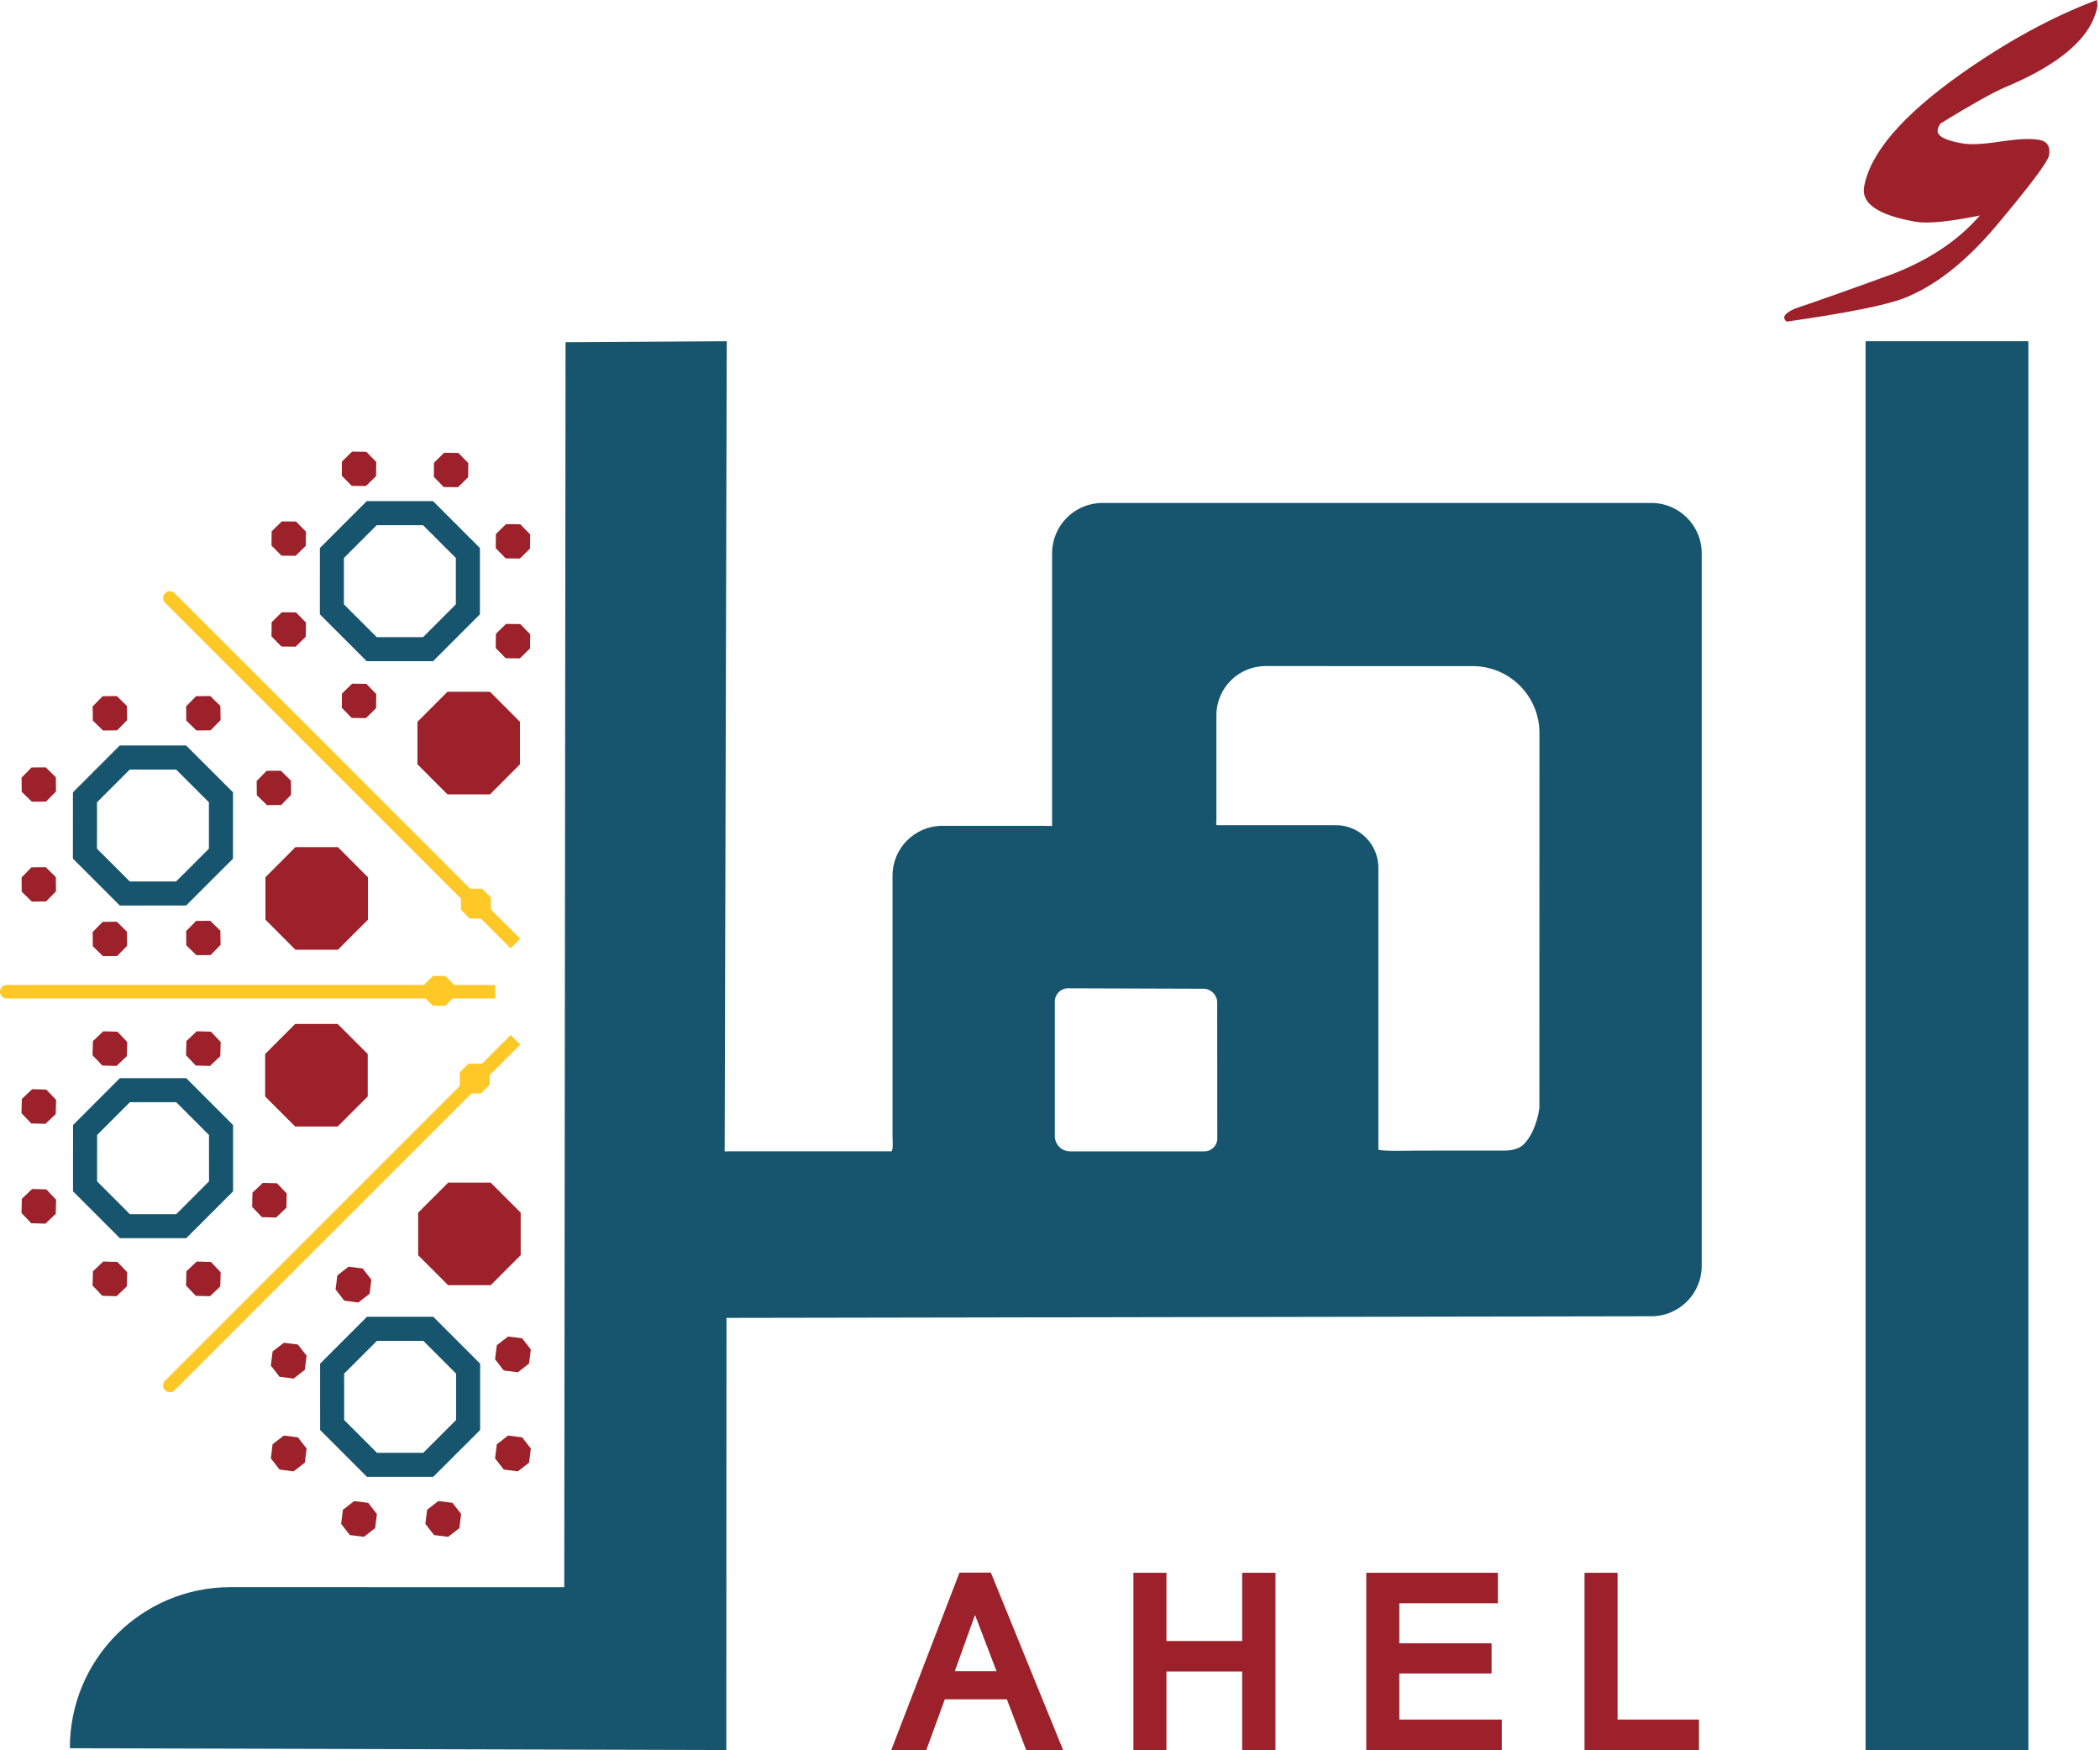 <svg width="756" height="630" viewBox="0 0 756 630" fill="none" xmlns="http://www.w3.org/2000/svg">
<path fill-rule="evenodd" clip-rule="evenodd" d="M356.72 566.061L382.73 629.921H369.43L362.47 611.651H340.14L333.47 629.921H320.85L345.41 566.061H356.72ZM358.75 601.541L351.01 581.291L343.72 601.541H358.75Z" fill="#9C212B"/>
<path d="M447.179 590.671H419.919V566.111H408.029V629.921H419.919V601.641H447.179V629.921H459.169V566.111H447.179V590.671Z" fill="#9C212B"/>
<path d="M503.759 602.361H536.969V591.491H503.759V577.081H539.239V566.111H491.859V629.921H540.639V618.941H503.759V602.361Z" fill="#9C212B"/>
<path d="M582.33 618.941V566.111H570.43V629.921H611.62V618.941H582.33Z" fill="#9C212B"/>
<path fill-rule="evenodd" clip-rule="evenodd" d="M132.03 237.991L115.15 221.121L115.16 197.251L132.02 180.381H155.89L171.5 195.981L172.77 197.251V221.121L155.9 237.991H132.03ZM123.81 217.531L135.61 229.331H152.31L164.11 217.531V200.841L152.3 189.041H135.61L123.81 200.841V217.531Z" fill="#16556D"/>
<path fill-rule="evenodd" clip-rule="evenodd" d="M43.13 325.94L26.25 309.06L26.26 285.19L41.86 269.59L43.13 268.32H66.99L83.88 285.19L83.87 309.07L67 325.93L43.13 325.94ZM34.91 305.48L46.72 317.28L63.41 317.27L75.21 305.48V288.78L63.41 276.99H46.72L34.92 288.78L34.91 305.48Z" fill="#16556D"/>
<path fill-rule="evenodd" clip-rule="evenodd" d="M83.9 404.95L83.91 428.81L67.04 445.68H43.16L26.29 428.81L26.3 404.94L41.89 389.34L43.16 388.07H67.04L83.9 404.95ZM75.25 425.22L75.24 408.54L63.45 396.73H46.75L34.96 408.53L34.95 425.22L46.75 437.03H63.45L75.25 425.22Z" fill="#16556D"/>
<path fill-rule="evenodd" clip-rule="evenodd" d="M172.85 490.841V514.711L155.97 531.581H132.11L115.24 514.711L115.23 492.641V490.841L132.11 473.961H155.97L172.85 490.841ZM164.19 494.431L152.38 482.621H135.7L123.89 494.431L123.9 511.121L135.7 522.921H152.38L164.19 511.121V494.431Z" fill="#16556D"/>
<path d="M168.68 382.851H173.55L183.83 372.561L187.27 376.001L176.27 387.001V390.451L173.13 393.591H169.69L62.85 500.411C61.91 501.361 60.37 501.361 59.43 500.411C58.47 499.471 58.47 497.921 59.43 496.971L165.53 390.871V385.991L168.68 382.851Z" fill="#FEC826"/>
<path d="M0.71 355.23C1.17 354.78 1.79 354.53 2.44 354.53H152.59L155.85 351.28L160.3 351.27L163.55 354.53H178.27V359.39H162.92L160.3 362.02H155.85L153.23 359.4L2.44 359.39C1.09 359.39 0.01 358.3 0 356.96C0.01 356.31 0.26 355.69 0.71 355.23Z" fill="#FEC826"/>
<path d="M59.44 213.509C60.37 212.559 61.92 212.559 62.87 213.509L169.23 319.879H173.55L176.7 323.019V327.339L187.26 337.889L183.82 341.329L173.1 330.619H169.1L165.95 327.479V323.469L59.43 216.949C58.48 215.999 58.48 214.459 59.44 213.509Z" fill="#FEC826"/>
<path d="M175.84 250.33L185.87 260.36V274.56L175.84 284.61L161.63 284.59L151.6 274.56V260.36L161.63 250.33H175.84Z" fill="#9C212B"/>
<path fill-rule="evenodd" clip-rule="evenodd" d="M150.28 259.82L161.08 249H176.4L187.19 259.82V275.11L176.4 285.93H161.08L150.28 275.1V259.82ZM162.18 251.65L152.92 260.91V274L162.18 283.27H175.29L184.56 274.01V260.91L175.29 251.65H162.18Z" fill="#9C212B"/>
<path d="M106.9 306.25H121.12L131.14 316.29L131.12 330.5L121.12 340.53L106.9 340.52L96.87 330.48V316.29L106.9 306.25Z" fill="#9C212B"/>
<path fill-rule="evenodd" clip-rule="evenodd" d="M106.35 304.93L121.65 304.92L132.46 315.75V331.04L121.65 341.85H106.35L95.56 331.04V315.75L106.35 304.93ZM120.56 307.58H107.45L98.19 316.84V329.94L107.45 339.2H120.56L129.82 329.94L129.8 316.84L120.56 307.58Z" fill="#9C212B"/>
<path d="M96.79 379.931L106.82 369.891H121.01L131.06 379.931V394.121L121.01 404.151H106.82L96.79 394.121V379.931Z" fill="#9C212B"/>
<path fill-rule="evenodd" clip-rule="evenodd" d="M95.45 379.381L106.26 368.561L121.56 368.571L132.38 379.381V394.661L121.56 405.481H106.26L95.45 394.671V379.381ZM107.35 371.221L98.1 380.481V393.581L107.35 402.851H120.46L129.72 393.581V380.481L120.46 371.221H107.35Z" fill="#9C212B"/>
<path d="M151.84 451.23V437.04L161.89 427.01H176.09L186.12 437.04V451.23L176.09 461.27H161.89L151.84 451.23Z" fill="#9C212B"/>
<path fill-rule="evenodd" clip-rule="evenodd" d="M150.53 436.49L161.34 425.68L176.64 425.67L187.45 436.5V451.79L176.64 462.6H161.34L150.53 451.79V436.49ZM162.45 428.33L153.16 437.59V450.69L162.45 459.95H175.56L184.8 450.69V437.59L175.56 428.33H162.45Z" fill="#9C212B"/>
<path d="M122.81 548.501L123.45 543.431L127.48 540.301L132.55 540.941L135.68 544.971L135.05 550.041L131.01 553.171L125.94 552.531L122.81 548.501Z" fill="#9C212B"/>
<path d="M156.26 552.529L153.13 548.489L153.77 543.419L157.8 540.289L162.88 540.929L166.01 544.959L165.38 550.039L161.34 553.169L156.26 552.529Z" fill="#9C212B"/>
<path d="M186.43 529.601L181.36 528.961L178.22 524.921L178.86 519.851L182.91 516.721L187.97 517.351L191.1 521.401L190.47 526.461L186.43 529.601Z" fill="#9C212B"/>
<path d="M190.46 490.81L186.43 493.94L181.36 493.3L178.22 489.26L178.87 484.2L182.9 481.07L187.96 481.7L191.1 485.74L190.46 490.81Z" fill="#9C212B"/>
<path d="M130.55 456.57L133.69 460.61L133.05 465.68L129.01 468.82L123.94 468.18L120.8 464.14L121.45 459.06L125.48 455.93L130.55 456.57Z" fill="#9C212B"/>
<path d="M98.13 519.851L102.17 516.721L107.24 517.351L110.38 521.401L109.74 526.471L105.7 529.601L100.64 528.961L97.5 524.921L98.13 519.851Z" fill="#9C212B"/>
<path d="M102.18 483.32L107.24 483.95L110.38 487.99L109.73 493.07L105.7 496.2L100.63 495.56L97.5 491.52L98.14 486.45L102.18 483.32Z" fill="#9C212B"/>
<path d="M7.87 431.491L11.57 427.971L16.68 428.111L20.201 431.821L20.061 436.921L16.351 440.441L11.251 440.301L7.73 436.591L7.87 431.491Z" fill="#9C212B"/>
<path d="M33.32 462.7L33.46 457.6L37.17 454.08L42.27 454.22L45.79 457.93L45.66 463.03L41.95 466.56L36.84 466.42L33.32 462.7Z" fill="#9C212B"/>
<path d="M11.581 392.039L16.68 392.189L20.201 395.889L20.061 401.009L16.351 404.519L11.251 404.379L7.73 400.679L7.87 395.559L11.581 392.039Z" fill="#9C212B"/>
<path d="M70.49 466.42L66.97 462.71L67.11 457.6L70.82 454.08L75.93 454.23L79.44 457.93L79.3 463.04L75.6 466.56L70.49 466.42Z" fill="#9C212B"/>
<path d="M99.389 438.24L94.279 438.1L90.769 434.39L90.9 429.28L94.62 425.77L99.719 425.91L103.23 429.61L103.1 434.72L99.389 438.24Z" fill="#9C212B"/>
<path d="M79.44 375.049L79.3 380.159L75.59 383.669L70.48 383.539L66.97 379.829L67.1 374.719L70.82 371.199L75.92 371.339L79.44 375.049Z" fill="#9C212B"/>
<path d="M42.28 371.351L45.79 375.041L45.66 380.161L41.94 383.671L36.84 383.541L33.32 379.831L33.46 374.731L37.17 371.211L42.28 371.351Z" fill="#9C212B"/>
<path d="M11.339 276.249L16.45 276.199L20.099 279.769L20.16 284.879L16.59 288.529L11.479 288.579L7.82 285.009L7.77 279.899L11.339 276.249Z" fill="#9C212B"/>
<path d="M7.77 315.831L11.339 312.191L16.45 312.131L20.099 315.701L20.16 320.821L16.59 324.461L11.47 324.531L7.82 320.951L7.77 315.831Z" fill="#9C212B"/>
<path d="M42.06 250.539L45.7 254.119L45.76 259.219L42.17 262.879L37.07 262.929L33.42 259.359L33.36 254.259L36.95 250.599L42.06 250.539Z" fill="#9C212B"/>
<path d="M33.42 340.59L33.36 335.48L36.94 331.82L42.05 331.77L45.7 335.35L45.76 340.45L42.18 344.1L37.07 344.17L33.42 340.59Z" fill="#9C212B"/>
<path d="M70.71 343.819L67.06 340.249L67.01 335.139L70.59 331.479L75.69 331.439L79.34 335.009L79.4 340.109L75.82 343.769L70.71 343.819Z" fill="#9C212B"/>
<path d="M104.8 286.09L101.22 289.75L96.1 289.8L92.45 286.22L92.4 281.11L95.98 277.46L101.09 277.41L104.74 280.98L104.8 286.09Z" fill="#9C212B"/>
<path d="M79.34 254.119L79.4 259.219L75.82 262.869L70.71 262.929L67.06 259.349L67.01 254.239L70.58 250.599L75.69 250.539L79.34 254.119Z" fill="#9C212B"/>
<path d="M131.86 162.611L135.44 166.261L135.39 171.371L131.73 174.941L126.63 174.891L123.05 171.241L123.11 166.131L126.76 162.551L131.86 162.611Z" fill="#9C212B"/>
<path d="M101.46 187.67L106.56 187.72L110.14 191.37L110.08 196.48L106.43 200.06L101.33 200.01L97.74 196.36L97.79 191.25L101.46 187.67Z" fill="#9C212B"/>
<path d="M168.58 166.681L168.52 171.781L164.88 175.361L159.75 175.311L156.19 171.651L156.24 166.551L159.88 162.971L165.01 163.031L168.58 166.681Z" fill="#9C212B"/>
<path d="M97.79 223.951L101.45 220.381L106.56 220.431L110.14 224.081L110.07 229.191L106.43 232.761L101.32 232.711L97.74 229.071L97.79 223.951Z" fill="#9C212B"/>
<path d="M123.05 254.77L123.11 249.66L126.76 246.08L131.87 246.14L135.44 249.79L135.39 254.9L131.74 258.47L126.63 258.42L123.05 254.77Z" fill="#9C212B"/>
<path d="M187.16 236.97L182.04 236.92L178.47 233.26L178.52 228.15L182.17 224.58L187.28 224.63L190.86 228.29L190.81 233.39L187.16 236.97Z" fill="#9C212B"/>
<path d="M190.8 197.47L187.16 201.04L182.05 200.98L178.47 197.33L178.52 192.22L182.17 188.65L187.28 188.7L190.86 192.35L190.8 197.47Z" fill="#9C212B"/>
<path d="M755.08 2.18C753.09 13.24 742.01 23.01 721.68 31.48C717.49 33.28 709.78 37.57 698.55 44.46C697.996 45.293 697.673 46.043 697.58 46.71C697.16 48.86 700.06 50.49 706.22 51.58C709.3 52.147 713.946 51.933 720.16 50.94C726.37 50.02 730.95 49.78 734.07 50.33C737.01 50.84 738.21 52.72 737.66 55.91C737.22 58.23 731.05 66.483 719.15 80.67C707.96 94.09 696.7 102.93 685.46 107.32C679.2 109.8 665.133 112.617 643.26 115.77C641.38 114.37 642.313 112.823 646.06 111.13C654.08 108.42 666 104.21 681.66 98.5C694.733 93.387 705.093 86.41 712.74 77.57C701.633 79.83 693.903 80.577 689.55 79.81C676.19 77.46 670.01 73.28 671.08 67.25C673.19 55.17 684.76 41.7 705.61 26.85C722.4 14.98 738.84 6.01 754.85 0C755.03 0.56 755.09 1.27 755.08 2.18Z" fill="#9C212B"/>
<path fill-rule="evenodd" clip-rule="evenodd" d="M378.75 297.31V199.18C378.75 189.16 386.88 181.03 396.9 181.03H594.47C604.5 181.03 612.62 189.16 612.62 199.18V455.63C612.62 465.65 604.5 473.78 594.47 473.78L263.54 474.36H261.54L261.48 629.92L25.15 629.26V629.12C25.15 597.17 51.05 571.28 82.99 571.28L203.13 571.29L203.6 123.16L261.64 122.82L260.88 414.42H261.87L263.33 414.41H320.86C321.66 414.41 321.31 409.76 321.31 408.96V315.18C321.31 305.28 329.34 297.25 339.25 297.25H375.3L378.75 297.31ZM438.22 409.8L438.19 360.89C438.19 358.14 435.96 355.9 433.21 355.89L384.5 355.73C381.88 355.72 379.75 357.84 379.75 360.46V408.96C379.75 411.97 382.19 414.42 385.2 414.42H433.6C436.16 414.42 438.22 412.35 438.22 409.8ZM554.2 263.83C554.2 250.53 543.43 239.76 530.13 239.76L455.63 239.75C445.84 239.75 437.9 247.69 437.9 257.48V295.55C437.9 296.36 437.55 297.01 438.35 297.01H480.91C489.36 297.01 496.21 303.87 496.21 312.32V413.71C496.21 414.51 508.86 414.16 509.66 414.16L541.93 414.14C543.56 414.14 545.11 413.81 546.53 413.24C550.6 411.59 553.57 403.82 554.09 399.31C554.15 398.84 554.18 399.37 554.18 398.89L554.2 263.83Z" fill="#16556D"/>
<path d="M730.21 629.92H671.61V122.82H730.21V629.92Z" fill="#16556D"/>
</svg>
